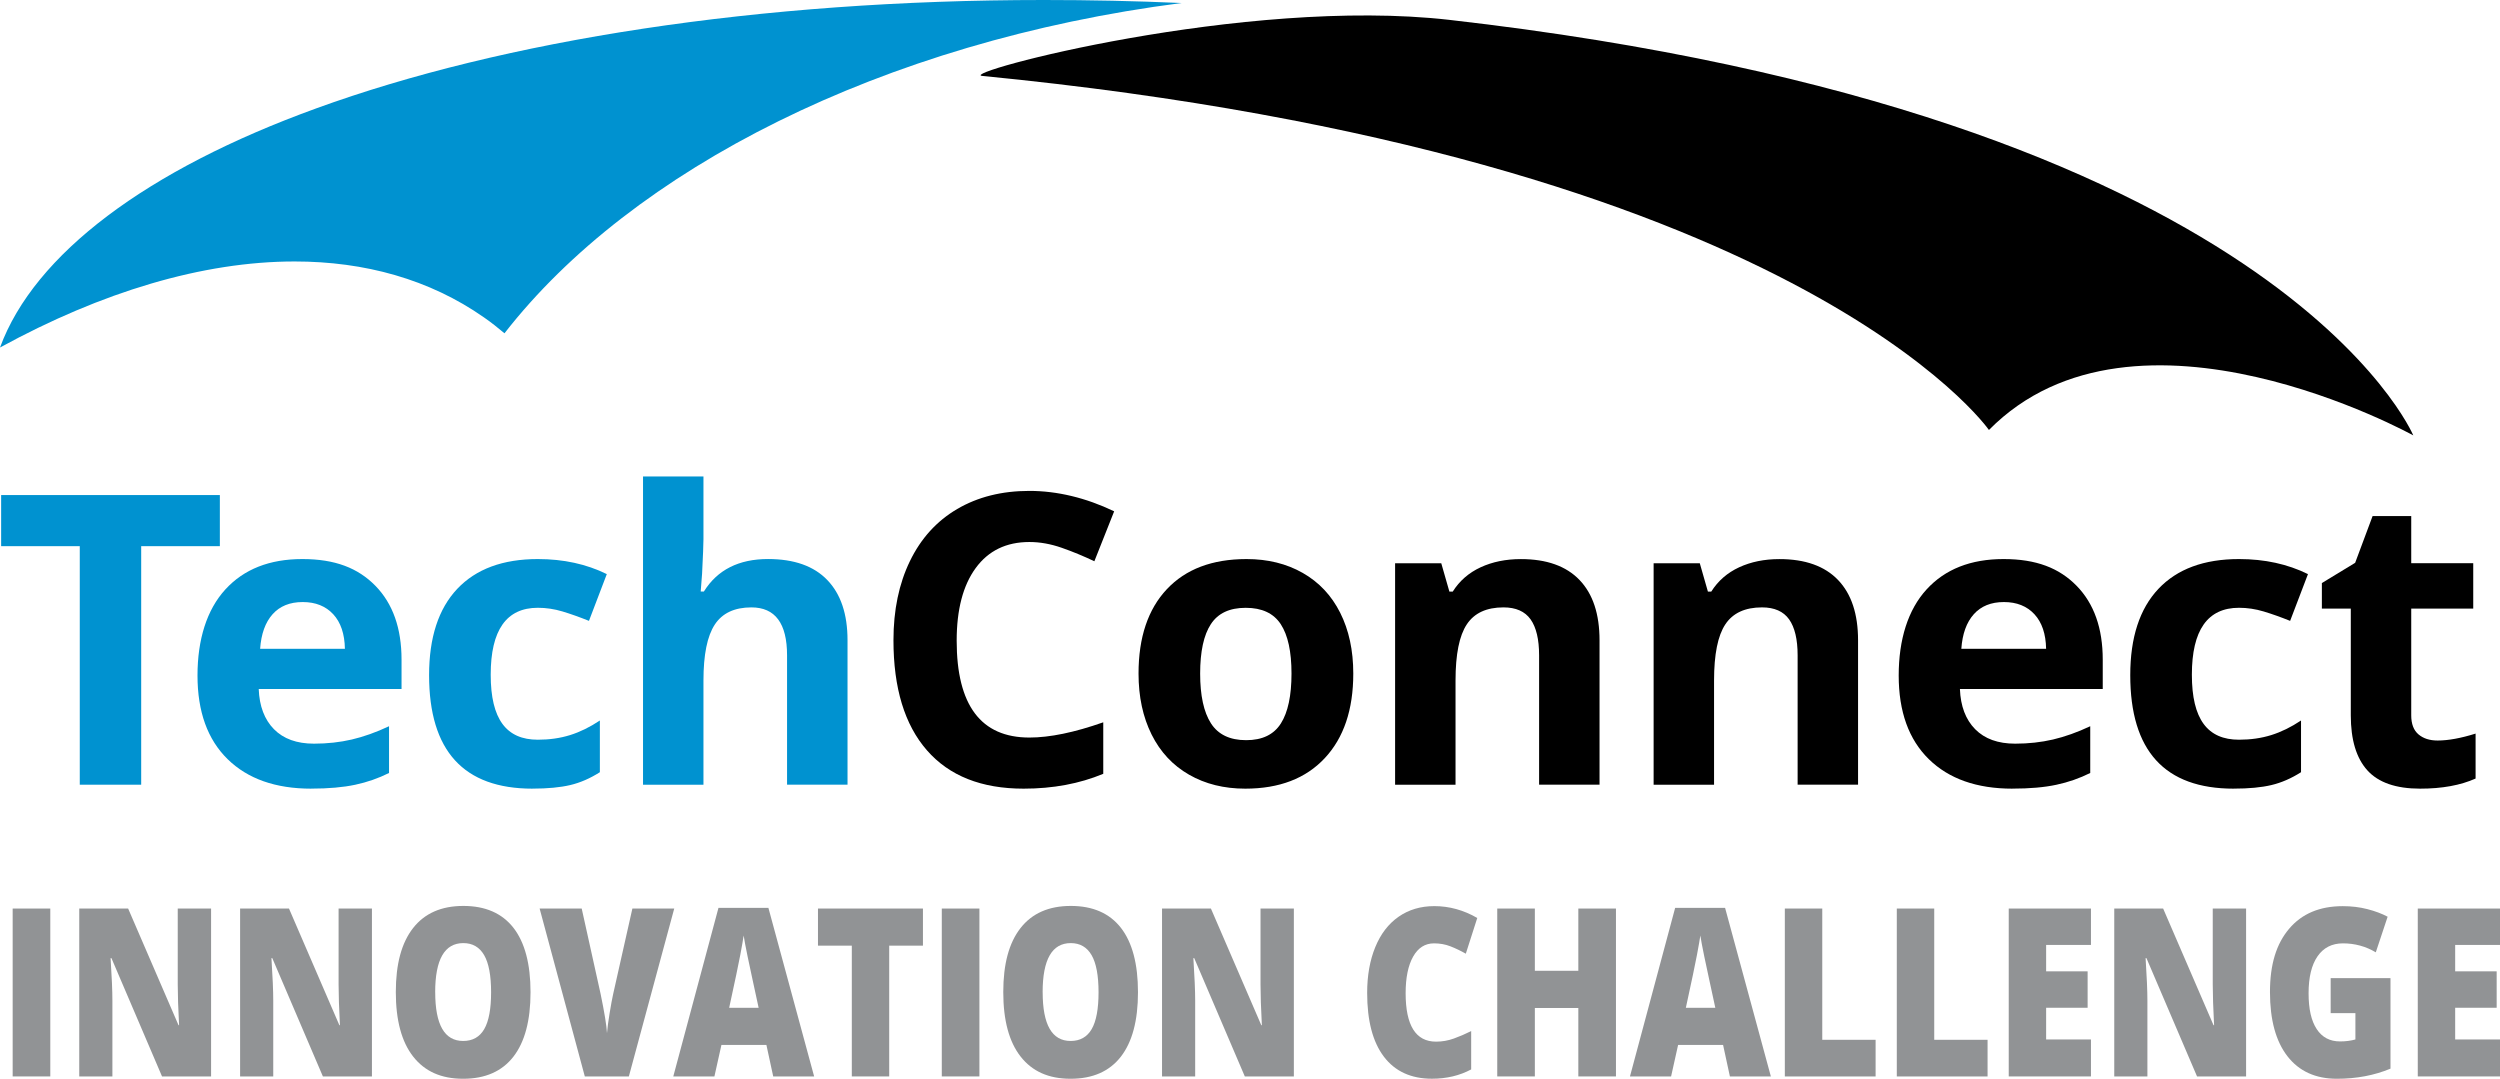 <?xml version="1.0" encoding="UTF-8"?><svg id="Layer_1" xmlns="http://www.w3.org/2000/svg" viewBox="0 0 764.05 329.69"><defs><style>.cls-1,.cls-2,.cls-3{stroke-width:0px;}.cls-2{fill:#919395;}.cls-3{fill:#0092d0;}</style></defs><path class="cls-3" d="m43.15,239.82h-18.77v-72.9H.35v-15.62h66.84v15.62h-24.04v72.9Z"/><path class="cls-3" d="m95.11,241.03c-10.9,0-19.42-3.01-25.55-9.02-6.13-6.01-9.2-14.53-9.2-25.55s2.84-20.11,8.51-26.31c5.67-6.2,13.51-9.29,23.52-9.29s17.01,2.73,22.34,8.17c5.33,5.45,7.99,12.98,7.99,22.58v8.96h-43.65c.2,5.25,1.76,9.34,4.66,12.29,2.91,2.95,6.98,4.42,12.23,4.42,4.08,0,7.93-.43,11.56-1.27,3.63-.85,7.43-2.2,11.38-4.06v14.29c-3.23,1.61-6.68,2.82-10.35,3.6s-8.15,1.18-13.44,1.18Zm-2.6-57.03c-3.92,0-6.98,1.24-9.2,3.72-2.22,2.48-3.49,6-3.81,10.57h25.91c-.08-4.56-1.27-8.08-3.57-10.57-2.3-2.48-5.41-3.72-9.32-3.72Z"/><path class="cls-3" d="m162.75,241.03c-21.07,0-31.61-11.56-31.61-34.69,0-11.5,2.87-20.29,8.6-26.37,5.73-6.07,13.95-9.11,24.64-9.11,7.83,0,14.85,1.53,21.07,4.6l-5.45,14.29c-2.91-1.17-5.61-2.13-8.11-2.88-2.5-.75-5-1.12-7.51-1.12-9.61,0-14.41,6.82-14.41,20.46s4.8,19.86,14.41,19.86c3.55,0,6.84-.47,9.87-1.42,3.03-.95,6.05-2.43,9.08-4.45v15.8c-2.99,1.9-6,3.21-9.05,3.93s-6.89,1.09-11.53,1.09Z"/><path class="cls-3" d="m259.01,239.82h-18.47v-39.54c0-9.77-3.63-14.65-10.9-14.65-5.17,0-8.9,1.76-11.2,5.27-2.3,3.51-3.45,9.2-3.45,17.07v31.85h-18.47v-94.21h18.47v19.19c0,1.49-.14,5.01-.42,10.53l-.42,5.45h.97c4.12-6.62,10.66-9.93,19.62-9.93,7.95,0,13.99,2.14,18.1,6.42,4.12,4.28,6.18,10.41,6.18,18.41v44.14Z"/><path class="cls-1" d="m314.6,165.65c-7.06,0-12.53,2.65-16.41,7.96-3.88,5.31-5.81,12.71-5.81,22.19,0,19.74,7.41,29.61,22.22,29.61,6.22,0,13.74-1.55,22.58-4.66v15.74c-7.27,3.03-15.38,4.54-24.34,4.54-12.88,0-22.73-3.91-29.55-11.72-6.82-7.81-10.23-19.02-10.23-33.63,0-9.2,1.67-17.26,5.03-24.19,3.35-6.92,8.16-12.23,14.44-15.92,6.28-3.69,13.63-5.54,22.07-5.54s17.23,2.08,25.91,6.24l-6.05,15.26c-3.31-1.57-6.64-2.95-9.99-4.12-3.35-1.17-6.64-1.76-9.87-1.76Z"/><path class="cls-1" d="m413.59,205.86c0,11.02-2.91,19.64-8.72,25.85-5.81,6.22-13.91,9.32-24.28,9.32-6.5,0-12.23-1.42-17.19-4.27-4.96-2.84-8.78-6.93-11.44-12.26-2.66-5.33-4-11.54-4-18.65,0-11.06,2.89-19.66,8.66-25.79,5.77-6.13,13.88-9.2,24.34-9.2,6.5,0,12.23,1.41,17.19,4.24,4.97,2.83,8.78,6.88,11.44,12.17,2.66,5.29,4,11.48,4,18.59Zm-46.8,0c0,6.7,1.1,11.77,3.3,15.2,2.2,3.43,5.78,5.15,10.75,5.15s8.47-1.71,10.63-5.12c2.16-3.41,3.24-8.49,3.24-15.23s-1.09-11.72-3.27-15.07c-2.18-3.35-5.75-5.03-10.72-5.03s-8.48,1.67-10.66,5c-2.18,3.33-3.27,8.37-3.27,15.11Z"/><path class="cls-1" d="m488.85,239.82h-18.47v-39.54c0-4.88-.87-8.55-2.6-10.99-1.74-2.44-4.5-3.66-8.29-3.66-5.17,0-8.9,1.72-11.2,5.18-2.3,3.45-3.45,9.17-3.45,17.17v31.85h-18.47v-67.69h14.11l2.48,8.66h1.03c2.06-3.27,4.89-5.74,8.51-7.42,3.61-1.67,7.72-2.51,12.32-2.51,7.87,0,13.84,2.13,17.92,6.39,4.08,4.26,6.11,10.4,6.11,18.44v44.14Z"/><path class="cls-1" d="m567.86,239.82h-18.47v-39.54c0-4.88-.87-8.55-2.6-10.99-1.74-2.44-4.5-3.66-8.29-3.66-5.17,0-8.9,1.72-11.2,5.18-2.3,3.45-3.45,9.17-3.45,17.17v31.85h-18.47v-67.69h14.11l2.48,8.66h1.03c2.06-3.27,4.89-5.74,8.51-7.42,3.61-1.67,7.72-2.51,12.32-2.51,7.87,0,13.84,2.13,17.92,6.39,4.08,4.26,6.11,10.4,6.11,18.44v44.14Z"/><path class="cls-1" d="m615.03,241.03c-10.9,0-19.42-3.01-25.55-9.02-6.13-6.01-9.2-14.53-9.2-25.55s2.84-20.11,8.51-26.31c5.67-6.2,13.51-9.29,23.52-9.29s17.01,2.73,22.34,8.17c5.33,5.45,7.99,12.98,7.99,22.58v8.96h-43.65c.2,5.25,1.75,9.34,4.66,12.29,2.91,2.95,6.98,4.42,12.23,4.42,4.08,0,7.93-.43,11.56-1.27,3.63-.85,7.43-2.2,11.38-4.06v14.29c-3.23,1.61-6.68,2.82-10.35,3.6-3.67.79-8.15,1.18-13.44,1.18Zm-2.6-57.03c-3.92,0-6.98,1.24-9.2,3.72-2.22,2.48-3.49,6-3.81,10.57h25.91c-.08-4.56-1.27-8.08-3.57-10.57-2.3-2.48-5.41-3.72-9.32-3.72Z"/><path class="cls-1" d="m682.66,241.03c-21.07,0-31.61-11.56-31.61-34.69,0-11.5,2.87-20.29,8.6-26.37,5.73-6.07,13.95-9.11,24.64-9.11,7.83,0,14.85,1.53,21.07,4.6l-5.45,14.29c-2.91-1.17-5.61-2.13-8.11-2.88-2.5-.75-5.01-1.12-7.51-1.12-9.61,0-14.41,6.82-14.41,20.46s4.8,19.86,14.41,19.86c3.55,0,6.84-.47,9.87-1.42,3.03-.95,6.05-2.43,9.08-4.45v15.8c-2.99,1.9-6,3.21-9.05,3.93-3.05.73-6.89,1.09-11.53,1.09Z"/><path class="cls-1" d="m744.96,226.32c3.23,0,7.11-.7,11.63-2.12v13.74c-4.6,2.06-10.25,3.09-16.95,3.09-7.39,0-12.76-1.87-16.13-5.6-3.37-3.73-5.06-9.33-5.06-16.8v-32.63h-8.84v-7.81l10.17-6.18,5.33-14.29h11.81v14.41h18.95v13.87h-18.95v32.63c0,2.62.74,4.56,2.21,5.81,1.47,1.25,3.42,1.88,5.84,1.88Z"/><path class="cls-1" d="m300.18,23.2c-7.8-.76,80.18-24.26,142.75-17.13,253.52,28.9,294.62,127,294.62,127,0,0-84.91-47.06-129.69-1.66,0,0-58.35-83.79-307.69-108.21Z"/><path class="cls-3" d="m96.66,33.12C44.93,51.86,10.5,77.63,0,106.21h0c31.06-16.99,61.94-26.3,90.04-26.3h0c21.4,0,41.23,5.44,57.88,17.1h0c2.21,1.53,4.26,3.17,6.26,4.85h0C193.04,51.88,269.55,12.69,361.1.92h0c-14.2-.63-28.21-.92-41.98-.92h-.13c-87.14,0-165.02,12.29-222.34,33.12h0Z"/><path class="cls-2" d="m3.87,328.98v-51.31h11.5v51.31H3.87Z"/><path class="cls-2" d="m64.52,328.98h-15l-15.46-36.15h-.26c.37,5.69.55,10.03.55,13.02v23.13h-10.13v-51.31h14.94l15.4,35.66h.17c-.27-5.17-.41-9.32-.41-12.46v-23.2h10.19v51.31Z"/><path class="cls-2" d="m113.68,328.98h-15l-15.46-36.15h-.26c.37,5.69.55,10.03.55,13.02v23.13h-10.13v-51.31h14.94l15.4,35.66h.17c-.27-5.17-.41-9.32-.41-12.46v-23.2h10.19v51.31Z"/><path class="cls-2" d="m162.14,303.26c0,8.63-1.75,15.2-5.24,19.69-3.49,4.49-8.61,6.74-15.35,6.74s-11.73-2.26-15.27-6.77-5.31-11.09-5.31-19.72,1.76-15.06,5.28-19.57c3.52-4.5,8.64-6.76,15.36-6.76s11.84,2.23,15.32,6.7c3.47,4.47,5.21,11.03,5.21,19.69Zm-29.13,0c0,9.92,2.85,14.88,8.54,14.88,2.9,0,5.04-1.21,6.44-3.62,1.4-2.41,2.1-6.17,2.1-11.27s-.71-8.91-2.13-11.35c-1.42-2.44-3.54-3.67-6.36-3.67-5.73,0-8.6,5.01-8.6,15.02Z"/><path class="cls-2" d="m193.26,277.67h12.8l-13.87,51.31h-13.46l-13.81-51.31h12.86l5.76,26.01c1.2,5.78,1.85,9.8,1.97,12.07.13-1.64.41-3.68.81-6.14s.76-4.39,1.07-5.79l5.88-26.15Z"/><path class="cls-2" d="m236.31,328.98l-2.08-9.62h-13.75l-2.14,9.62h-12.57l13.81-51.52h15.26l13.98,51.52h-12.51Zm-4.46-20.99l-1.82-8.42c-.42-1.87-.94-4.29-1.55-7.26-.61-2.97-1.01-5.1-1.2-6.39-.17,1.19-.52,3.16-1.03,5.9-.51,2.74-1.65,8.13-3.4,16.18h9Z"/><path class="cls-2" d="m271.77,328.98h-11.44v-39.97h-10.34v-11.34h32.08v11.34h-10.31v39.97Z"/><path class="cls-2" d="m287.83,328.98v-51.31h11.5v51.31h-11.5Z"/><path class="cls-2" d="m347.79,303.26c0,8.63-1.75,15.2-5.24,19.69-3.49,4.49-8.61,6.74-15.35,6.74s-11.73-2.26-15.27-6.77-5.31-11.09-5.31-19.72,1.76-15.06,5.28-19.57c3.52-4.5,8.64-6.76,15.36-6.76s11.84,2.23,15.32,6.7c3.47,4.47,5.21,11.03,5.21,19.69Zm-29.13,0c0,9.92,2.85,14.88,8.54,14.88,2.9,0,5.04-1.21,6.44-3.62,1.4-2.41,2.1-6.17,2.1-11.27s-.71-8.91-2.13-11.35c-1.42-2.44-3.54-3.67-6.36-3.67-5.73,0-8.6,5.01-8.6,15.02Z"/><path class="cls-2" d="m395.44,328.98h-15l-15.46-36.15h-.26c.37,5.69.55,10.03.55,13.02v23.13h-10.13v-51.31h14.94l15.4,35.66h.17c-.27-5.17-.41-9.32-.41-12.46v-23.2h10.19v51.31Z"/><path class="cls-2" d="m438.25,288.31c-2.72,0-4.84,1.35-6.37,4.05-1.52,2.7-2.29,6.43-2.29,11.18,0,9.87,3.1,14.81,9.29,14.81,1.87,0,3.69-.32,5.44-.95,1.76-.63,3.52-1.39,5.3-2.28v11.72c-3.53,1.89-7.53,2.84-11.99,2.84-6.39,0-11.29-2.25-14.69-6.74-3.41-4.49-5.11-10.99-5.11-19.48,0-5.31.83-9.98,2.48-14,1.65-4.02,4.02-7.12,7.12-9.28,3.1-2.16,6.74-3.25,10.93-3.25,4.57,0,8.95,1.21,13.12,3.62l-3.5,10.92c-1.56-.89-3.13-1.64-4.69-2.25s-3.24-.91-5.04-.91Z"/><path class="cls-2" d="m493.87,328.98h-11.5v-20.92h-13.29v20.92h-11.49v-51.31h11.49v19.02h13.29v-19.02h11.5v51.31Z"/><path class="cls-2" d="m528.69,328.98l-2.08-9.62h-13.75l-2.14,9.62h-12.57l13.81-51.52h15.26l13.99,51.52h-12.51Zm-4.46-20.99l-1.82-8.42c-.42-1.87-.94-4.29-1.55-7.26-.61-2.97-1.01-5.1-1.2-6.39-.17,1.19-.52,3.16-1.03,5.9-.51,2.74-1.65,8.13-3.4,16.18h9Z"/><path class="cls-2" d="m545.48,328.98v-51.31h11.44v40.12h16.3v11.2h-27.74Z"/><path class="cls-2" d="m579.7,328.98v-51.31h11.44v40.12h16.3v11.2h-27.74Z"/><path class="cls-2" d="m639.04,328.98h-25.13v-51.31h25.13v11.12h-13.7v8.07h12.68v11.13h-12.68v9.69h13.7v11.3Z"/><path class="cls-2" d="m686.46,328.98h-15l-15.46-36.15h-.26c.37,5.69.55,10.03.55,13.02v23.13h-10.13v-51.31h14.94l15.4,35.66h.17c-.27-5.17-.41-9.32-.41-12.46v-23.2h10.19v51.31Z"/><path class="cls-2" d="m712.31,298.94h18.27v27.66c-4.96,2.06-10.41,3.09-16.36,3.09-6.53,0-11.57-2.29-15.13-6.88s-5.34-11.13-5.34-19.62,1.95-14.73,5.85-19.34c3.9-4.61,9.36-6.91,16.39-6.91,2.66,0,5.18.3,7.54.91,2.36.61,4.42,1.38,6.18,2.32l-3.62,10.88c-3.05-1.82-6.4-2.74-10.05-2.74-3.34,0-5.92,1.32-7.75,3.95-1.82,2.63-2.74,6.39-2.74,11.28s.83,8.45,2.48,10.97c1.65,2.52,4.03,3.77,7.14,3.77,1.7,0,3.26-.2,4.69-.6v-8.04h-7.56v-10.7Z"/><path class="cls-2" d="m764.05,328.98h-25.13v-51.31h25.13v11.12h-13.7v8.07h12.68v11.13h-12.68v9.69h13.7v11.3Z"/></svg>
